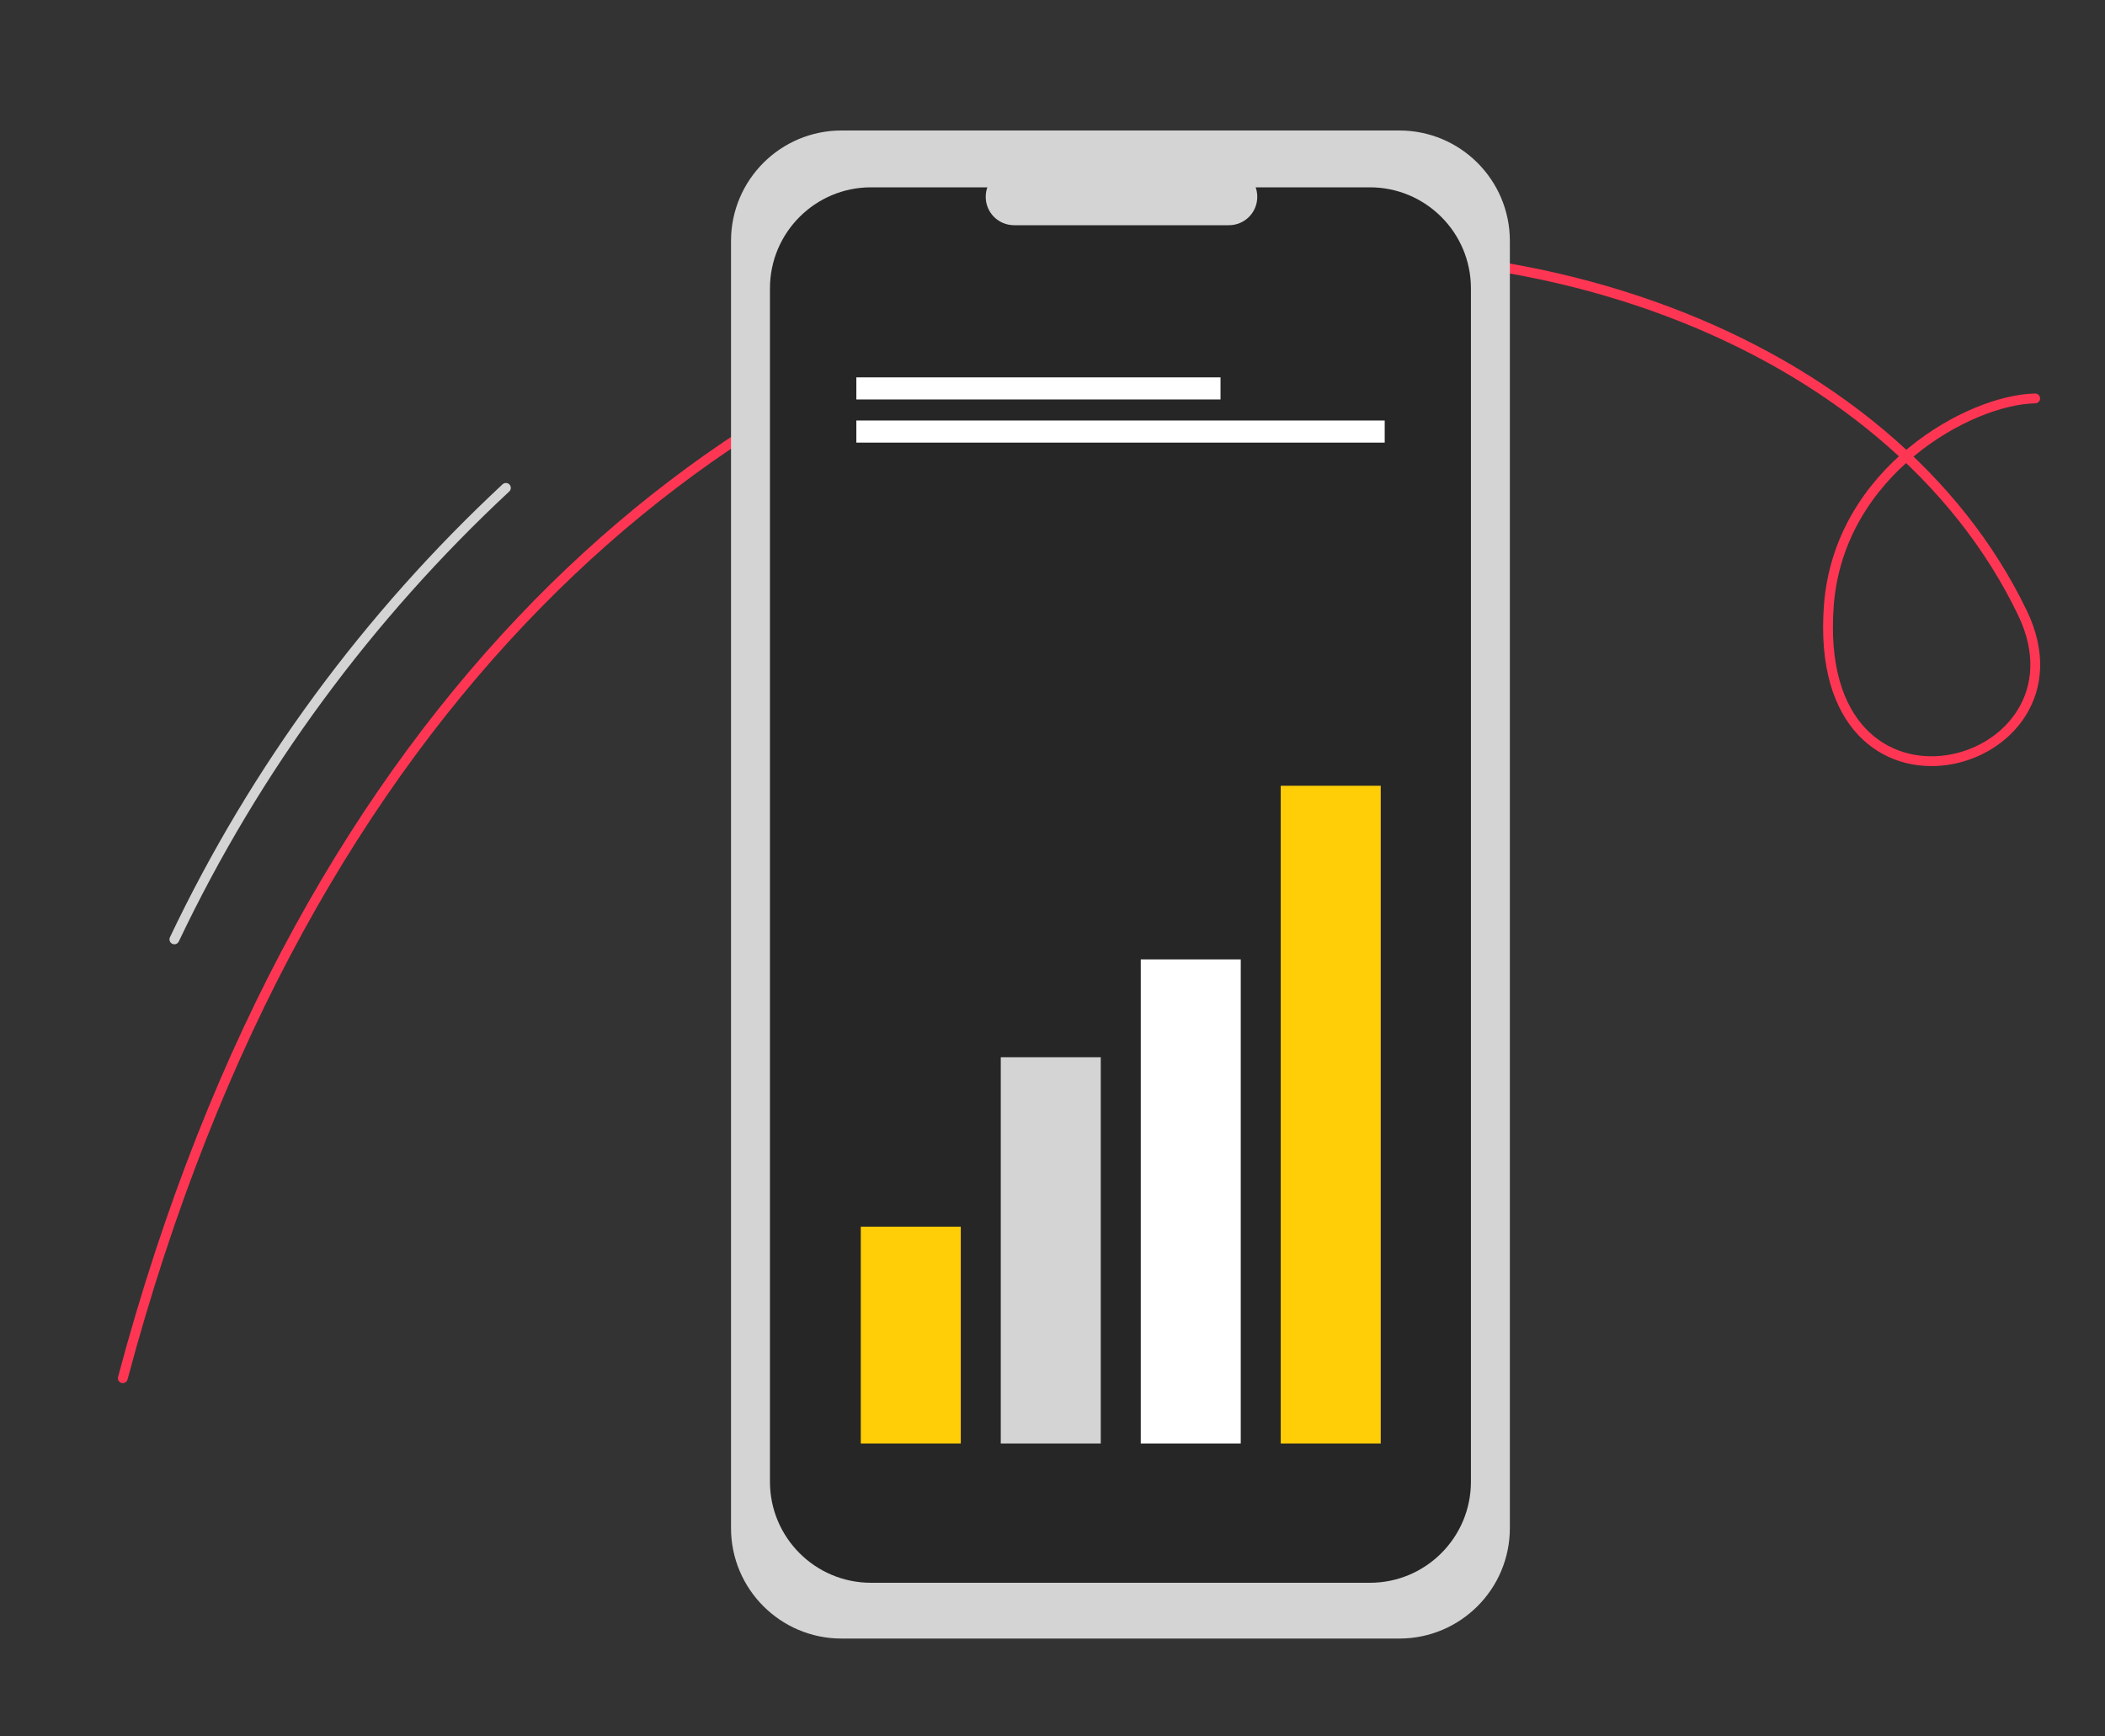 <?xml version="1.0" encoding="utf-8"?>
<!-- Generator: Adobe Illustrator 25.0.1, SVG Export Plug-In . SVG Version: 6.00 Build 0)  -->
<svg version="1.1" xmlns="http://www.w3.org/2000/svg" xmlns:xlink="http://www.w3.org/1999/xlink" x="0px" y="0px"
	 viewBox="0 0 200 165" style="enable-background:new 0 0 200 165;" xml:space="preserve">
<rect x="0" y="0" width="200" height="165" fill="#333333" stroke="none"/>
<style type="text/css">
	.st0{fill:none;stroke:#FF3653;stroke-width:0.932;stroke-linecap:round;stroke-miterlimit:10;}
	.st1{fill:none;stroke:#D4D4D4;stroke-width:0.932;stroke-linecap:round;stroke-miterlimit:10;}
	.st2{fill:#D4D4D4;}
	.st3{fill:#262626;}
	.st4{fill:#FFCE06;}
	.st5{fill:#FFFFFF;}
</style>
<g id="Layer_1">
</g>
<g id="Layer_11">
	<g id="Group_165" transform="translate(-25.639 -29.404)">
		<g id="Group_161" transform="translate(26.006 36.465)">
			<path id="Path_153" class="st0" d="M11.3,123.9C46-6.3,167.1-0.3,191.8,51.2c7.2,15-20.2,22.5-18.4-0.8
				c1-12.7,13.4-19.5,19.6-19.6"/>
			<path id="Path_154" class="st1" d="M16.2,82.2c7.7-16.2,18.4-30.7,31.5-42.9"/>
		</g>
		<g id="Group_164" transform="translate(60.994 29.404)">
			<path id="Rectangle_143" class="st2" d="M44.6,12.4h53c5.8,0,10.5,4.7,10.5,10.5v122.3c0,5.8-4.7,10.5-10.5,10.5h-53
				c-5.8,0-10.5-4.7-10.5-10.5V22.9C34.1,17.1,38.8,12.4,44.6,12.4z"/>
			<path id="Rectangle_144" class="st3" d="M47.4,17.8h47.4c5.3,0,9.6,4.3,9.6,9.6v113.4c0,5.3-4.3,9.6-9.6,9.6H47.4
				c-5.3,0-9.6-4.3-9.6-9.6V27.4C37.8,22.1,42.1,17.8,47.4,17.8z"/>
			<path id="Rectangle_145" class="st2" d="M61,16h20.4c1.5,0,2.7,1.2,2.7,2.7l0,0c0,1.5-1.2,2.7-2.7,2.7H61c-1.5,0-2.7-1.2-2.7-2.7
				l0,0C58.3,17.2,59.5,16,61,16z"/>
			<g id="Group_162" transform="translate(7.43 37.665)">
				<rect id="Rectangle_146" x="39" y="78.9" class="st4" width="9.5" height="20.6"/>
				<rect id="Rectangle_147" x="52.3" y="62.8" class="st2" width="9.5" height="36.7"/>
				<rect id="Rectangle_148" x="65.6" y="53.5" class="st5" width="9.5" height="46"/>
				<rect id="Rectangle_149" x="78.9" y="37" class="st4" width="9.5" height="62.5"/>
			</g>
			<g id="Group_163" transform="translate(7.208 14.158)">
				<rect id="Rectangle_150" x="38.8" y="21.7" class="st5" width="34.6" height="2.1"/>
				<rect id="Rectangle_151" x="38.8" y="25.8" class="st5" width="50.2" height="2.1"/>
			</g>
		</g>
	</g>
</g>
</svg>
